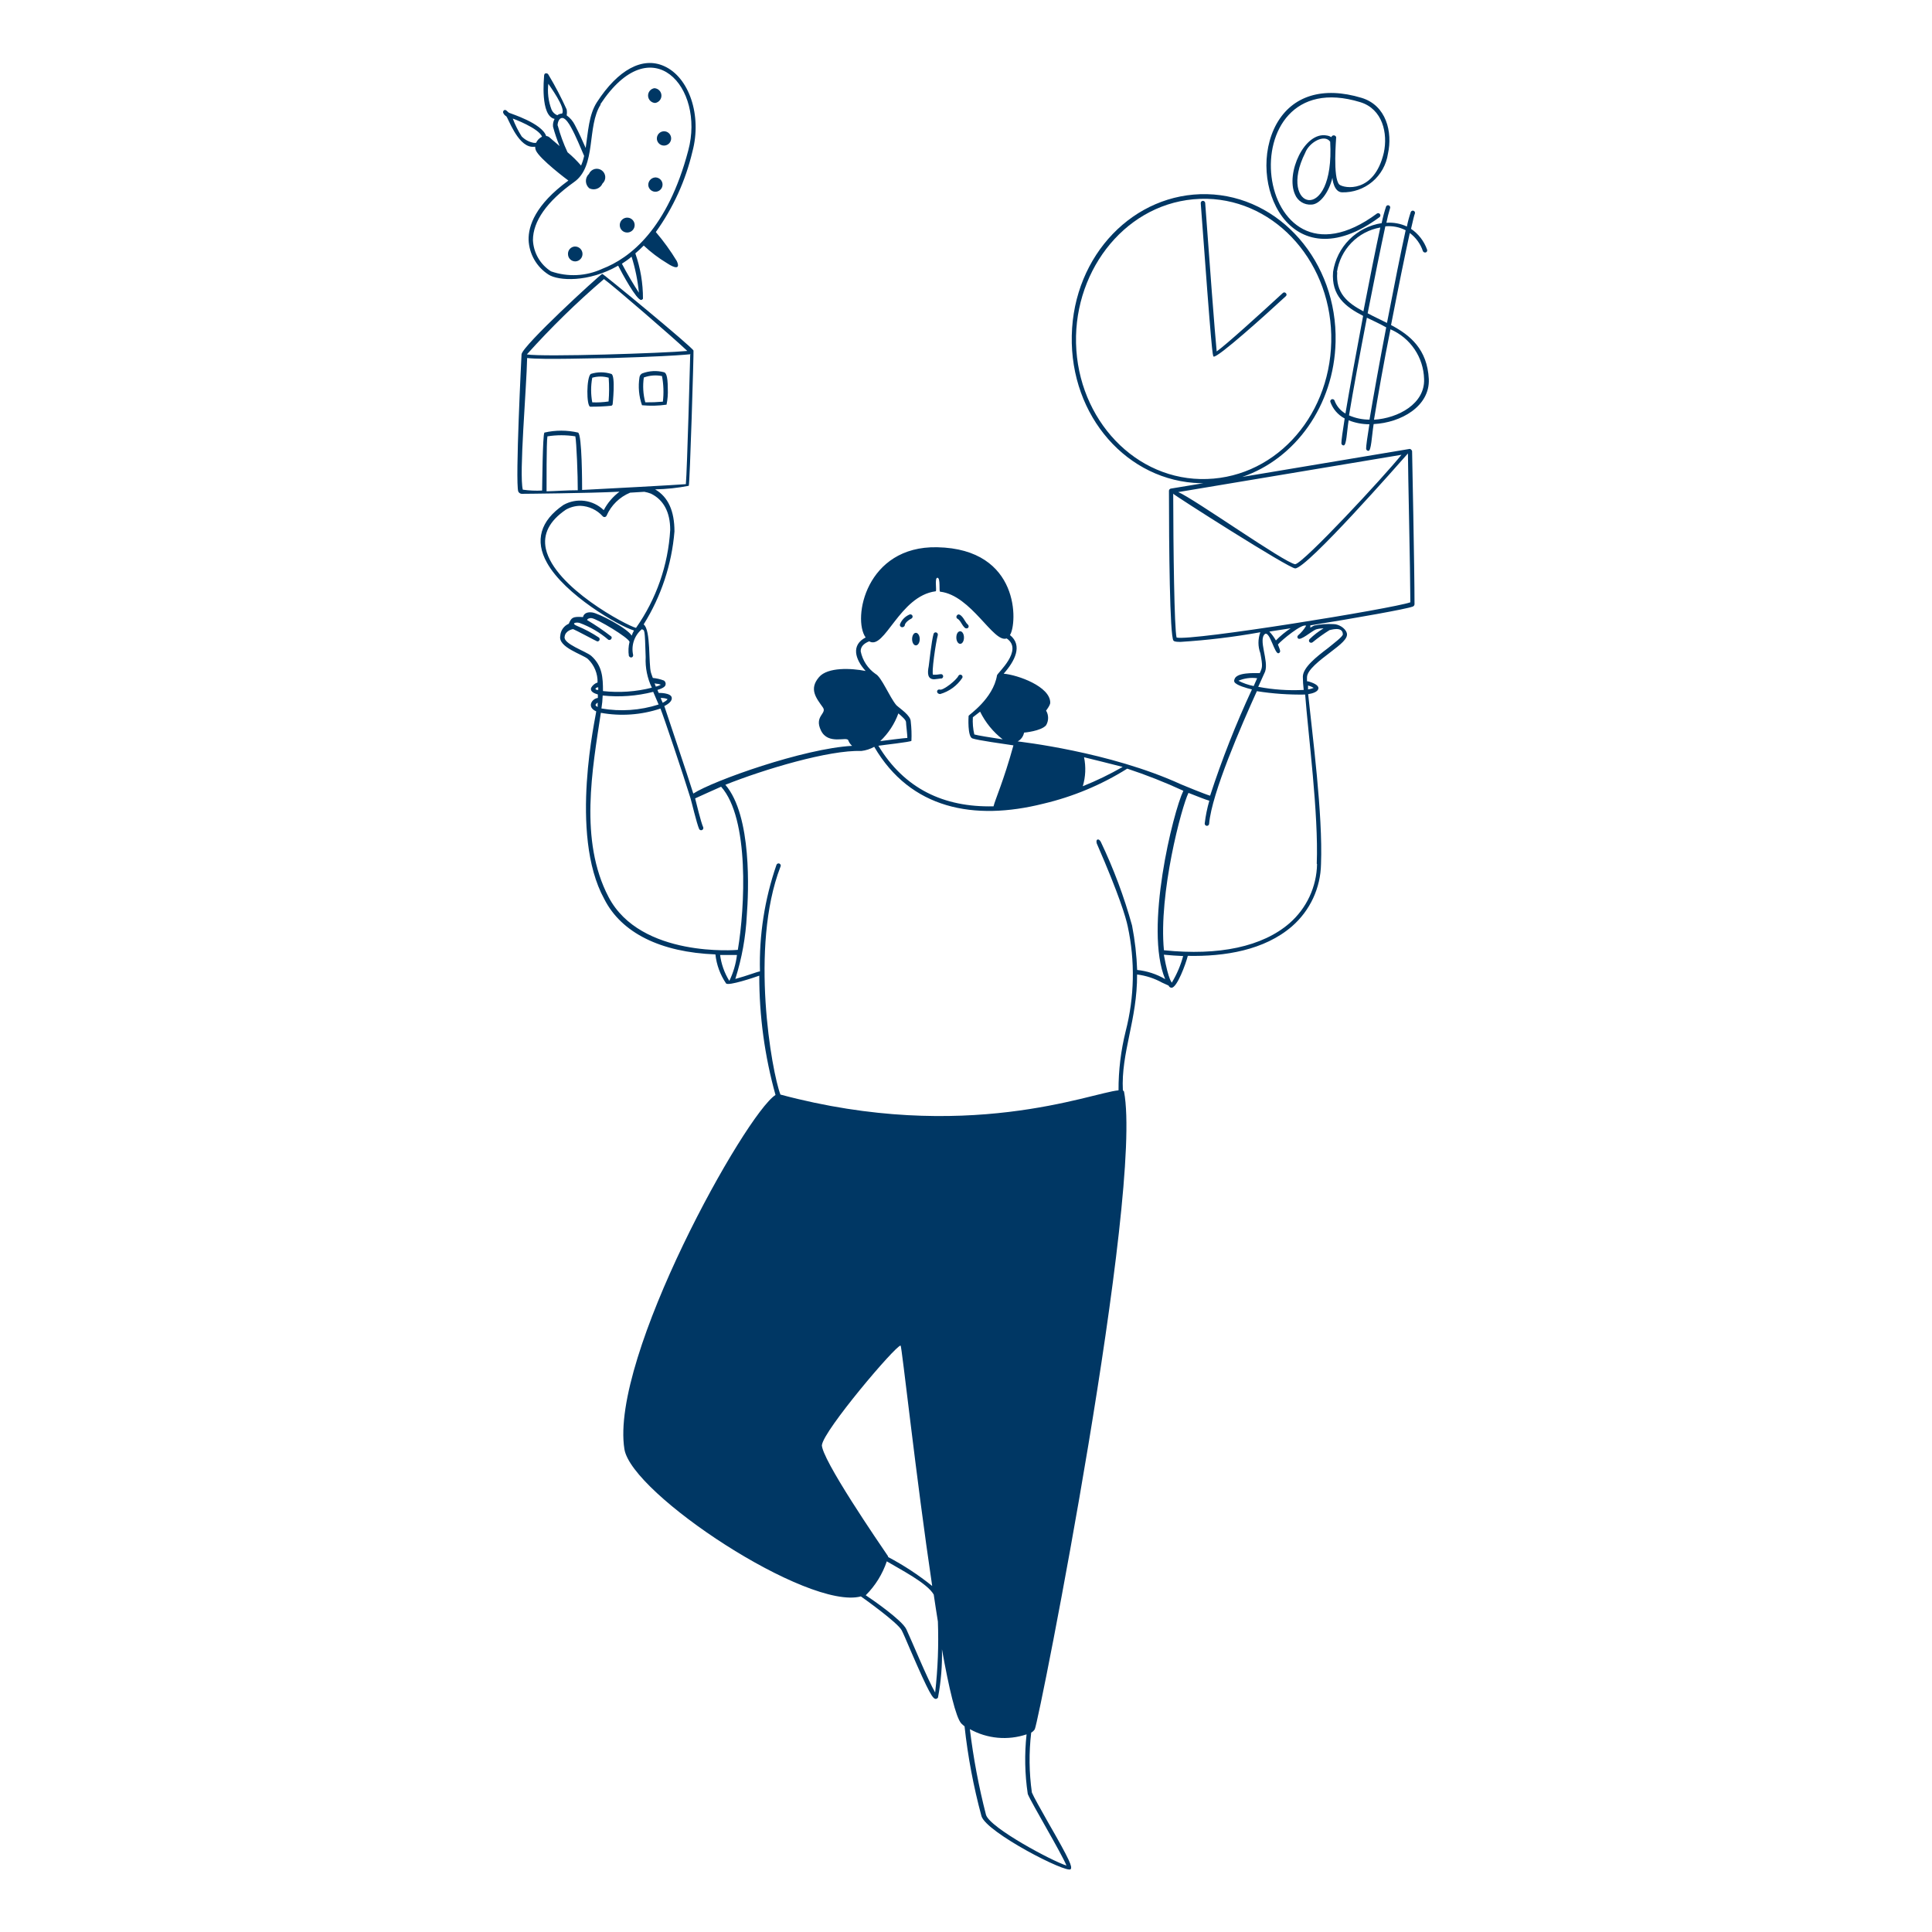 <svg width="400" height="400" viewBox="0 0 400 400" fill="none" xmlns="http://www.w3.org/2000/svg"><path d="M189.62 133.62C190.06 133.62 190.42 133.04 190.42 132.32C190.42 131.6 190.06 131.02 189.62 131.02C189.18 131.02 188.84 131.6 188.84 132.32C188.84 133.04 189.18 133.62 189.62 133.62ZM198 132C198 132.72 198.36 133.3 198.8 133.3C199.24 133.3 199.58 132.72 199.58 132C199.58 131.28 199.24 130.7 198.8 130.7C198.36 130.7 198 131.18 198 132ZM186.78 129.86C186.896 129.863 187.011 129.831 187.107 129.766C187.204 129.702 187.279 129.609 187.32 129.5C187.32 128.98 188.12 128.34 188.74 128.04C188.833 127.978 188.901 127.885 188.931 127.777C188.96 127.67 188.949 127.555 188.9 127.454C188.851 127.354 188.767 127.275 188.664 127.232C188.561 127.188 188.446 127.184 188.34 127.22C187.89 127.403 187.481 127.674 187.138 128.018C186.794 128.361 186.523 128.77 186.34 129.22C186.315 129.291 186.307 129.368 186.317 129.443C186.326 129.518 186.354 129.59 186.397 129.652C186.44 129.715 186.497 129.766 186.564 129.802C186.63 129.838 186.704 129.858 186.78 129.86ZM199.78 130C199.873 130.068 199.985 130.105 200.1 130.105C200.215 130.105 200.327 130.068 200.42 130C200.503 129.914 200.55 129.799 200.55 129.68C200.55 129.561 200.503 129.446 200.42 129.36C200.187 129.147 199.991 128.897 199.84 128.62C199.44 127.92 198.64 126.76 198.14 127.4C198.057 127.486 198.01 127.601 198.01 127.72C198.01 127.839 198.057 127.954 198.14 128.04C198.9 128.42 199.06 129.36 199.78 130ZM193.42 140.64C193.7 140.64 194.6 140.48 194.72 140.48C194.787 140.494 194.856 140.493 194.923 140.477C194.99 140.461 195.052 140.431 195.105 140.387C195.158 140.344 195.201 140.29 195.231 140.228C195.26 140.166 195.275 140.098 195.275 140.03C195.275 139.961 195.26 139.894 195.231 139.832C195.201 139.77 195.158 139.716 195.105 139.673C195.052 139.629 194.99 139.599 194.923 139.583C194.856 139.567 194.787 139.566 194.72 139.58C194.219 139.677 193.71 139.717 193.2 139.7C192.78 139.58 193.76 132.88 194.16 131.5C194.191 131.383 194.174 131.259 194.115 131.155C194.055 131.05 193.956 130.973 193.84 130.94C193.782 130.922 193.721 130.916 193.661 130.922C193.601 130.929 193.543 130.948 193.49 130.978C193.438 131.008 193.392 131.048 193.356 131.097C193.319 131.146 193.294 131.201 193.28 131.26C192.86 132.7 192.38 137.26 192.28 137.94C192 139.34 192 140.64 193.42 140.64ZM194.64 143.7C196.523 143.161 198.154 141.97 199.24 140.34C199.267 140.285 199.283 140.225 199.286 140.164C199.29 140.103 199.281 140.041 199.26 139.984C199.24 139.926 199.208 139.873 199.167 139.828C199.126 139.782 199.076 139.746 199.02 139.72C198.911 139.672 198.787 139.668 198.676 139.709C198.564 139.75 198.472 139.833 198.42 139.94C197.98 140.86 195.26 142.98 194.6 142.78C193.94 142.58 193.68 143.6 194.64 143.7Z" fill="#003764" /><path d="M291.88 92.94L257.2 98.74C268.12 95.02 276.22 84 276.52 70.74C276.9 54.24 264.96 40.54 249.9 40.2C234.84 39.86 222.26 52.74 221.9 69.48C221.54 86.22 233.48 99.68 248.54 100.04H249.16L242.4 101.16C242.294 101.183 242.199 101.24 242.13 101.324C242.061 101.407 242.022 101.512 242.02 101.62C242.02 112.84 242.18 131.8 242.96 132.64C243.06 132.74 243.2 132.9 244.38 132.9C249.934 132.551 255.463 131.883 260.94 130.9C260.421 132.3 260.421 133.84 260.94 135.24C261.48 138.02 261.34 138.22 260.82 139.36C259.58 139.36 255.98 139.18 255.58 140.66C255.541 140.748 255.522 140.844 255.522 140.94C255.522 141.036 255.541 141.132 255.58 141.22C256.02 141.9 258.06 142.46 259.2 142.74C255.874 149.893 252.982 157.24 250.54 164.74C249.64 164.5 244.94 162.58 244.54 162.4C229.66 155.58 210.9 153.54 210.7 153.5C211.041 153.314 211.337 153.054 211.565 152.739C211.793 152.424 211.949 152.062 212.02 151.68C212.02 151.68 215.54 151.38 216.58 150.16C216.855 149.701 217 149.175 217 148.64C217 148.105 216.855 147.579 216.58 147.12C216.58 147.12 217.46 146 217.44 145.48C217.44 142.14 210.76 139.74 207.8 139.48C210.1 136.88 211.8 133.64 209.1 131.48C210.62 129.18 211.34 113.64 194.02 113.3C179.28 113 176.44 128.08 179.22 131.98C176.2 133.54 176.98 136.44 179.22 138.92C176.24 138.32 171.36 138.1 169.58 140.18C167.42 142.68 169 144.54 170.38 146.48C171.26 147.76 168.5 148.24 169.98 151.26C171.46 154.28 175.32 152.44 175.62 153.26C175.785 153.708 176.06 154.107 176.42 154.42C166.42 154.96 147.62 161.64 143.54 164.3C142.34 160.42 137.74 146.86 137.54 146.18C138.48 145.72 139.18 145.1 139.08 144.44C138.92 143.4 136.4 143.46 136.38 143.46C136.36 143.46 136.2 143.06 136.12 142.84C137.62 142.4 137.76 141.96 137.8 141.76C137.836 141.599 137.823 141.431 137.763 141.278C137.702 141.124 137.597 140.993 137.46 140.9C136.721 140.617 135.948 140.435 135.16 140.36C135.04 140 134.88 139.64 134.78 139.28C134.24 137.5 134.78 130.38 133.26 129.28C136.89 123.467 139.078 116.87 139.64 110.04C139.64 105.82 138.36 102.9 135.64 101.32C137.977 101.272 140.305 101.025 142.6 100.58C142.82 100.34 143.66 72.68 143.58 72.58C143.24 71.78 124.78 56.58 124.68 56.7C123.68 57.34 108.26 71.5 107.98 73.34C107.98 73.34 106.64 99.72 107.3 101.76C107.363 101.891 107.459 102.004 107.578 102.088C107.697 102.172 107.835 102.224 107.98 102.24C108.38 102.24 121.98 102.12 128.26 101.8C126.901 102.814 125.788 104.119 125 105.62C123.911 104.567 122.511 103.893 121.009 103.698C119.506 103.503 117.981 103.799 116.66 104.54C111.88 107.8 110.66 111.94 113.26 116.54C116.92 123.1 128 129.56 131.26 130.54C131.074 130.881 130.914 131.236 130.78 131.6C129.84 130.02 123.88 126.94 122.6 126.8C121.72 126.68 120.9 126.9 120.7 127.76C118.54 127.6 118.3 127.88 117.76 129.14C117.263 129.351 116.835 129.698 116.524 130.139C116.213 130.581 116.031 131.101 116 131.64C115.48 134.02 120.64 135.48 121.72 136.44C122.374 137.066 122.89 137.821 123.235 138.658C123.579 139.495 123.745 140.395 123.72 141.3C123.147 141.488 122.667 141.889 122.38 142.42C122.14 143.18 123.02 143.56 123.78 143.78V144.5C122.56 144.64 121.4 146.38 123.44 147.28C123.44 148.04 117.7 172.66 125.1 186.12C128.66 193.16 136.78 197.16 148.12 197.6C148.35 199.75 149.106 201.811 150.32 203.6C150.76 204.2 156.32 202.32 157.2 202C157.188 210.348 158.319 218.658 160.56 226.7C154.32 230.7 126.22 281.04 129.28 300.04C130.78 309.34 167.28 333.44 178.24 330.52C178.24 330.52 185.86 335.9 186.7 337.56C187.02 338.18 187.68 339.72 188.46 341.56C192.46 350.82 193.14 351.74 193.76 351.74C193.85 351.729 193.936 351.699 194.012 351.65C194.088 351.602 194.152 351.537 194.2 351.46C194.825 348.165 195.1 344.813 195.02 341.46C196.48 349.6 197.9 355.58 199.02 356.82C199.24 357.04 199.48 357.24 199.7 357.42C200.384 363.695 201.554 369.907 203.2 376C204.2 379.38 220.98 388 221.68 386.98C222 386.46 221.68 385.44 216.96 377.24C215.42 374.52 213.98 371.96 213.64 371.12C213.057 367.01 213.01 362.842 213.5 358.72C213.803 358.555 214.058 358.313 214.24 358.02C215.2 356.02 236.72 246.92 232.72 226.02C232.7 225.962 232.669 225.91 232.627 225.865C232.586 225.82 232.536 225.784 232.48 225.76C232.06 217.96 235.48 211.1 235.42 201.76C237.239 201.982 238.997 202.553 240.6 203.44C242.18 204.18 241.92 204 242 204.16C242.056 204.261 242.137 204.345 242.235 204.404C242.333 204.464 242.445 204.497 242.56 204.5C243.68 204.5 245.5 199.6 245.92 197.9C253.56 198.06 261.78 196.74 267.5 191.78C269.345 190.172 270.833 188.195 271.866 185.976C272.9 183.758 273.456 181.347 273.5 178.9C273.9 168.66 271.7 152.04 270.84 143.72C271.84 143.56 272.84 143.22 272.96 142.56C273.08 141.9 271.98 141.38 270.8 141.06H270.6V140.24C270.6 138.7 273.3 136.68 275.42 135.06C277.54 133.44 279.18 132.18 278.84 131.06C278.5 129.94 277.04 129.22 276.14 129.22C274.8 129.138 273.455 129.232 272.14 129.5C271.838 129.622 271.549 129.776 271.28 129.96C271.307 129.801 271.307 129.639 271.28 129.48C281.14 127.88 291.14 126.1 292.44 125.6C292.555 125.574 292.658 125.511 292.734 125.421C292.81 125.33 292.854 125.218 292.86 125.1C292.86 117.74 292.36 93.68 292.36 93.44C292.36 93.2 292 92.92 291.88 92.94ZM248.52 99.18C233.96 98.86 222.42 85.56 222.78 69.56C223.14 54.22 234.62 40.86 249.88 41.16C264.44 41.5 275.98 54.8 275.62 70.78C275.26 86.76 263.38 99.5 248.52 99.18ZM290.16 94.16C286.56 98.66 269.98 116.5 268.16 116.82C265.96 116.54 247.2 103.24 243.94 101.88L290.16 94.16ZM264.16 132.6C263.787 131.931 263.33 131.313 262.8 130.76L267.22 130.08C266.113 130.808 265.087 131.653 264.16 132.6ZM256.4 140.94C257.623 140.42 258.963 140.24 260.28 140.42L259.56 142.04C258.461 141.821 257.397 141.451 256.4 140.94ZM202.92 147.34C204.021 149.586 205.622 151.55 207.6 153.08C205 152.68 202.36 152.26 201.72 152.06C201.447 150.894 201.346 149.695 201.42 148.5L202.92 147.34ZM224.44 156.78C226.62 157.3 229.5 158.04 232.44 158.78C229.783 160.304 227.023 161.641 224.18 162.78C224.764 160.833 224.854 158.771 224.44 156.78ZM178.2 134.78C178.2 133.9 178.82 133.22 179.96 132.78C183.16 134.68 186.2 123.38 193.72 122.42C194 122.42 193.44 119.56 194.1 119.62C194.76 119.68 194.36 122.46 194.64 122.5C201.12 123.24 205.68 133.22 208.42 132.18C212 134.6 206.42 139.4 206.42 139.82C205.62 144.68 200.56 148.02 200.54 148.2C200.52 148.38 200.28 152.5 201.32 152.88C202.36 153.26 207.8 154.02 209.82 154.32C207.82 161.6 206.02 165.58 205.7 166.94C195.36 167.18 187.22 163.26 181.86 154.4C182.68 154.26 188.56 153.62 188.7 153.38C188.762 152.045 188.716 150.707 188.56 149.38C188.56 148.12 186.34 146.72 185.58 146C184.16 144.32 182.52 140.16 181.26 139.52C179.681 138.416 178.585 136.748 178.2 134.86V134.78ZM186 147.7C186.68 148.28 187.58 149.06 187.58 149.5C187.58 149.94 187.88 152.3 187.86 152.78C187.42 152.78 182.92 153.34 182.24 153.44C183.924 151.846 185.212 149.881 186 147.7ZM138.2 144.74C138.2 144.86 137.84 145.18 137.2 145.5L136.78 144.52C137.264 144.486 137.749 144.561 138.2 144.74ZM135.8 141.54C136.156 141.559 136.507 141.633 136.84 141.76C136.505 141.938 136.149 142.072 135.78 142.16C135.681 141.938 135.595 141.711 135.52 141.48L135.8 141.54ZM125.04 57.78C126.92 59.12 139.58 70.06 142.3 72.66C137.5 73.12 112.62 73.94 109.08 73.38C114.052 67.835 119.383 62.624 125.04 57.78ZM113.34 90.34C115.255 90.039 117.205 90.039 119.12 90.34C119.36 91.52 119.64 98.62 119.62 101.5C117.24 101.5 115.02 101.68 113.16 101.72C113.16 101.02 113.12 91.32 113.34 90.34ZM120.52 101.44C120.52 100.42 120.52 89.96 119.68 89.56C117.39 89.034 115.01 89.034 112.72 89.56C112.34 89.84 112.26 100.96 112.24 101.56C110.904 101.632 109.564 101.572 108.24 101.38C107.44 98.18 109 80.56 109.14 74.12C112.2 74.52 123.82 74.12 126.9 74.12C144.9 73.58 142.9 73.1 142.9 73.48C142.9 73.86 142.26 97.38 142 100.24C140.8 100.36 123.86 101.28 120.52 101.44ZM113.02 113.66C112.34 110.6 113.74 107.84 117.16 105.52C118.071 105.008 119.095 104.733 120.14 104.72C121.023 104.752 121.891 104.961 122.692 105.336C123.493 105.71 124.209 106.242 124.8 106.9C124.853 106.956 124.92 106.999 124.993 107.024C125.066 107.049 125.145 107.056 125.221 107.044C125.298 107.033 125.371 107.002 125.433 106.956C125.496 106.91 125.546 106.85 125.58 106.78C126.528 104.616 128.277 102.903 130.46 102L133.4 101.82C133.864 101.905 134.319 102.032 134.76 102.2C137.32 103.44 138.76 105.96 138.76 109.7C138.338 116.994 135.886 124.025 131.68 130C129.7 129.48 114.82 121.64 113.02 113.66ZM116.9 131.84C117.02 130.56 118.58 130.22 118.68 130.26C119.1 130.4 123.56 132.8 123.66 132.8C123.755 132.807 123.85 132.783 123.932 132.733C124.013 132.683 124.077 132.609 124.115 132.521C124.152 132.433 124.161 132.336 124.141 132.242C124.12 132.149 124.071 132.064 124 132C122.582 131.055 121.075 130.251 119.5 129.6C118.14 129.04 119.22 128.78 119.96 128.96C122.155 129.754 124.188 130.94 125.96 132.46C126.44 132.66 126.8 132.08 126.58 131.8C124.98 130.556 123.303 129.414 121.56 128.38C121.56 128.16 121.96 127.92 122.5 127.98C123.68 128.14 130.08 131.98 130.34 132.88C130.104 133.835 130.057 134.827 130.2 135.8C130.52 136.38 131.16 136.1 131.08 135.58C130.867 134.616 130.922 133.613 131.24 132.679C131.557 131.744 132.124 130.915 132.88 130.28C133.46 130.56 133.5 129.96 133.68 136.04C133.573 138.227 134.013 140.406 134.96 142.38C131.656 143.219 128.228 143.456 124.84 143.08C124.84 140.26 124.7 137.82 122.4 135.78C121.26 134.82 116.58 133.3 116.9 131.84ZM123.86 142.3V142.84C123.66 142.84 123.3 142.84 123.3 142.62C123.3 142.4 123.6 142.32 123.86 142.3ZM135.24 143.24L136.36 145.86C132.537 147.085 128.475 147.366 124.52 146.68C124.666 145.793 124.752 144.898 124.78 144C128.284 144.37 131.826 144.112 135.24 143.24ZM123.38 146.14C123.16 145.9 123.48 145.62 123.74 145.48V146.36C123.607 146.31 123.485 146.235 123.38 146.14ZM126 185.72C119.86 174.02 122.66 159.16 124.4 147.58C128.522 148.33 132.766 148.028 136.74 146.7C137.36 148.22 141.44 160.3 142.96 165.26C143.2 166.02 144.22 170.44 144.76 171.66C144.816 171.758 144.906 171.832 145.013 171.868C145.12 171.903 145.237 171.899 145.34 171.854C145.444 171.81 145.528 171.729 145.576 171.627C145.624 171.524 145.632 171.408 145.6 171.3C145.08 170.16 144.12 166.04 143.92 165.3C143.92 165.3 149.28 162.86 149.3 162.88C155.18 169.5 154.24 187.88 152.76 196.66C152.62 196.68 132.62 198.38 126 185.72ZM149.1 197.72H152.58C152.353 199.582 151.819 201.393 151 203.08C149.969 201.422 149.314 199.558 149.08 197.62L149.1 197.72ZM170.18 299.16C170.5 296.18 185.4 278.58 186.46 278.58C186.7 278.58 189.66 305.94 193 328.36C190.154 326.07 187.093 324.061 183.86 322.36C183.874 322.336 183.881 322.308 183.881 322.28C183.881 322.252 183.874 322.224 183.86 322.2C182.22 319.78 169.88 301.84 170.16 299.06L170.18 299.16ZM193.64 350.46C192.12 347.88 188.54 339.18 187.64 337.3C186.74 335.42 180.56 331.14 179.24 330.28C181.218 328.31 182.711 325.907 183.6 323.26C186.4 324.94 191.94 327.74 193.32 330.14C193.6 332.14 193.9 333.9 194.18 335.72C194.358 340.607 194.171 345.501 193.62 350.36L193.64 350.46ZM212.8 371.46C213.58 373.36 219.74 383.64 220.8 386.24C217.96 385.38 204.96 378.46 204.14 375.74C202.639 369.906 201.523 363.98 200.8 358C202.574 358.986 204.535 359.592 206.556 359.778C208.578 359.964 210.616 359.726 212.54 359.08C212.094 363.167 212.174 367.294 212.78 371.36L212.8 371.46ZM235.44 200.92C235.33 197.797 234.975 194.688 234.38 191.62C232.734 185.661 230.565 179.858 227.9 174.28C227.9 174.28 227.58 173.68 227.22 173.82C226.86 173.96 227.08 174.64 227.08 174.64C231.76 185.4 233.08 189.9 233.48 191.78C235.03 198.954 234.886 206.391 233.06 213.5C232.064 217.503 231.566 221.615 231.58 225.74C225.96 226.24 199.92 236.88 161.58 226.62C159.78 221.96 155.18 196.06 161.58 179.46C161.616 179.403 161.638 179.339 161.646 179.272C161.655 179.206 161.648 179.138 161.627 179.074C161.607 179.011 161.572 178.952 161.526 178.903C161.481 178.854 161.425 178.815 161.362 178.79C161.3 178.765 161.233 178.754 161.166 178.757C161.099 178.761 161.034 178.779 160.974 178.81C160.915 178.842 160.863 178.886 160.823 178.939C160.782 178.993 160.754 179.054 160.74 179.12C158.301 186.191 157.149 193.642 157.34 201.12C156.94 201.12 154.7 202.02 152.24 202.68C153.595 198.407 154.395 193.977 154.62 189.5C154.98 184.76 155.72 168.94 150.18 162.48C158.18 159.28 171.66 155.24 178.34 155.48C179.274 155.37 180.178 155.078 181 154.62C188.52 167.5 201.66 170 216 166.4C222.153 164.953 228.025 162.5 233.38 159.14C237.337 160.445 241.217 161.974 245 163.72C242.88 168.1 236.86 192.38 241.24 202.72C239.46 201.674 237.474 201.026 235.42 200.82L235.44 200.92ZM242.68 203.46C242.68 203.46 242 203.36 240.96 197.66C242.36 197.8 243.7 197.88 244.96 197.94C244.446 199.844 243.672 201.667 242.66 203.36L242.68 203.46ZM272.68 178.92C272.635 181.242 272.105 183.529 271.123 185.633C270.142 187.738 268.73 189.614 266.98 191.14C261.4 195.98 252.4 197.92 240.98 196.74C239.84 185.04 244.64 167.02 246.06 164.16C248.06 164.94 249.48 165.52 250.38 165.78C249.928 167.33 249.606 168.916 249.42 170.52C249.42 170.642 249.468 170.759 249.555 170.845C249.641 170.932 249.758 170.98 249.88 170.98C250.002 170.98 250.119 170.932 250.205 170.845C250.292 170.759 250.34 170.642 250.34 170.52C250.88 164.22 257.06 150.08 260.22 143.1C263.527 143.624 266.873 143.858 270.22 143.8C270.84 152 273.02 168.54 272.62 178.82L272.68 178.92ZM272 142.42C271.62 142.571 271.224 142.678 270.82 142.74V141.92C271.235 142.031 271.632 142.199 272 142.42ZM272.5 130.3C272.995 130.161 273.506 130.094 274.02 130.1C272.977 130.725 272.01 131.47 271.14 132.32C271.096 132.361 271.062 132.411 271.038 132.466C271.014 132.521 271.002 132.58 271.002 132.64C271.002 132.7 271.014 132.759 271.038 132.814C271.062 132.869 271.096 132.919 271.14 132.96C271.23 133.035 271.343 133.076 271.46 133.076C271.577 133.076 271.69 133.035 271.78 132.96C272.884 132.051 274.046 131.216 275.26 130.46C275.42 130.46 277.94 129.58 278.02 131.28C278.16 131.72 276.02 133.28 274.92 134.2C272.5 136.02 269.78 138.2 269.74 140.08C269.745 141.003 269.805 141.924 269.92 142.84C266.766 143.006 263.603 142.792 260.5 142.2C260.74 141.68 261.86 139.22 261.92 139.06C262.74 136.82 260.42 132.38 261.92 131.24C262.94 130.72 263.92 135.54 264.72 135.24C264.777 135.224 264.83 135.197 264.877 135.16C264.923 135.122 264.961 135.076 264.989 135.024C265.017 134.972 265.035 134.914 265.04 134.855C265.045 134.796 265.038 134.736 265.02 134.68C265.02 134.52 264.74 133.86 264.58 133.44C265.26 132.6 269.64 128.98 270.42 129.56C269.976 130.316 269.408 130.992 268.74 131.56C268.658 131.642 268.612 131.754 268.612 131.87C268.612 131.986 268.658 132.098 268.74 132.18C269.3 132.7 271.5 130.7 272.48 130.3H272.5ZM243.6 132C243.12 130.16 242.92 113.54 242.9 102.22C242.9 102.42 266.9 117.72 268.16 117.68C270.6 117.68 289.74 95.86 291.5 93.88C291.5 97.4 291.98 117.68 292 124.7C288.38 126 246.8 132.74 243.6 132Z" fill="#003764" /><path d="M265.6 60.66C261.06 64.84 253.86 71.38 251.9 72.76C251.56 69.44 250.32 53.12 249.52 42C249.505 41.88 249.445 41.77 249.352 41.692C249.26 41.614 249.141 41.574 249.02 41.58C248.902 41.59 248.792 41.646 248.713 41.735C248.635 41.825 248.594 41.941 248.6 42.06C250.9 73.52 251.06 73.64 251.26 73.82C251.98 74.24 262.18 65.06 266.22 61.32C266.66 60.92 266 60.26 265.6 60.66ZM288 67.3C289.44 59.86 290.92 52.6 291.88 48.24C293.15 49.186 294.099 50.498 294.6 52C294.652 52.108 294.741 52.194 294.852 52.242C294.962 52.289 295.085 52.296 295.2 52.26C295.256 52.24 295.307 52.209 295.351 52.169C295.395 52.129 295.43 52.08 295.454 52.026C295.478 51.971 295.491 51.913 295.492 51.853C295.493 51.794 295.482 51.735 295.46 51.68C294.842 49.928 293.678 48.421 292.14 47.38C292.54 45.6 292.82 44.46 292.92 44.26C292.97 44.153 292.977 44.032 292.939 43.92C292.902 43.809 292.824 43.715 292.72 43.66C292.666 43.632 292.607 43.616 292.547 43.611C292.487 43.606 292.426 43.613 292.368 43.631C292.311 43.65 292.258 43.68 292.211 43.719C292.165 43.758 292.128 43.806 292.1 43.86C291.761 44.854 291.487 45.87 291.28 46.9C289.956 46.284 288.497 46.016 287.04 46.12C287.235 45.121 287.482 44.133 287.78 43.16C287.808 43.106 287.824 43.047 287.829 42.987C287.834 42.927 287.827 42.866 287.809 42.809C287.79 42.751 287.76 42.698 287.721 42.651C287.682 42.605 287.634 42.568 287.58 42.54C287.528 42.513 287.47 42.496 287.412 42.492C287.353 42.487 287.294 42.494 287.238 42.513C287.182 42.532 287.13 42.561 287.086 42.6C287.041 42.639 287.006 42.687 286.98 42.74C286.603 43.873 286.296 45.029 286.06 46.2C283.527 46.586 281.183 47.773 279.373 49.586C277.563 51.4 276.381 53.746 276 56.28C275.6 61.24 278.56 63.52 282.22 65.4C280.82 72.82 279.42 80.46 278.56 85.62C277.499 85.007 276.69 84.035 276.28 82.88C276.229 82.786 276.146 82.712 276.046 82.673C275.946 82.633 275.836 82.629 275.734 82.663C275.632 82.696 275.544 82.764 275.487 82.855C275.43 82.946 275.406 83.054 275.42 83.16C275.933 84.658 276.999 85.903 278.4 86.64C277.98 89.3 277.72 91.16 277.72 91.76C277.72 91.882 277.768 91.999 277.855 92.085C277.941 92.172 278.058 92.22 278.18 92.22C278.8 92.22 278.84 89.36 279.22 87.02C280.589 87.562 282.048 87.84 283.52 87.84C283.1 90.44 282.84 92.28 282.84 92.88C282.84 93.002 282.888 93.119 282.975 93.205C283.061 93.292 283.178 93.34 283.3 93.34C283.9 93.46 284 90.32 284.4 87.8C290.06 87.52 296.06 84.12 295.82 78.48C295.5 72.34 292 69.4 288 67.3ZM291.02 47.7C290.06 52.06 288.6 59.36 287.16 66.86C285.64 66.08 284.56 65.62 283.16 64.86C284.54 57.78 285.92 51 286.82 46.86C288.292 46.719 289.772 47.011 291.08 47.7H291.02ZM276.8 56.36C277.131 54.068 278.178 51.938 279.79 50.276C281.403 48.613 283.499 47.502 285.78 47.1C284.88 51.22 283.58 57.7 282.28 64.46C278.98 62.72 276.5 60.66 276.86 56.36H276.8ZM279.3 86C280.14 80.88 281.56 73.22 283 65.78C284.28 66.4 285.58 66.98 287 67.78C285.64 74.86 284.36 82 283.54 86.88C282.081 86.884 280.637 86.584 279.3 86ZM284.48 86.84C285.28 82.02 286.48 75.08 287.88 68.18C289.901 69.05 291.63 70.481 292.863 72.302C294.097 74.124 294.783 76.261 294.84 78.46C295.06 83.56 289.52 86.58 284.48 86.9V86.84Z" fill="#003764" /><path d="M285.64 44.94C285.726 44.864 285.781 44.759 285.793 44.645C285.805 44.531 285.775 44.416 285.707 44.324C285.64 44.231 285.54 44.167 285.428 44.144C285.315 44.121 285.198 44.141 285.1 44.2C259.38 63.26 253.72 12.56 281.66 21.16C286.24 22.58 287.38 27.58 286.5 31.64C284.5 40.1 278.28 39 277.3 38.22C275.9 36.88 276.66 28.52 276.64 28.4C276.609 28.291 276.543 28.196 276.453 28.128C276.363 28.06 276.253 28.023 276.14 28.023C276.027 28.023 275.917 28.06 275.827 28.128C275.737 28.196 275.671 28.291 275.64 28.4C275.362 28.221 275.048 28.105 274.72 28.06C270.08 27.12 266.14 35.92 268.12 40.26C268.388 40.919 268.857 41.477 269.46 41.854C270.063 42.231 270.77 42.408 271.48 42.36C273.2 42.36 275.1 39.94 275.86 36.82C275.86 37 276.14 39.78 277.86 39.82C280.148 39.878 282.378 39.097 284.128 37.623C285.878 36.149 287.028 34.084 287.36 31.82C288.34 27.36 287.04 21.82 281.9 20.26C273.9 17.84 267.58 19.8 264.3 25.64C257.76 37.4 266.92 58.8 285.64 44.94ZM270.22 31.66C271.02 29.48 274.22 27.66 275.4 29.34C276.38 46.82 264.36 43.32 270.22 31.66ZM126.58 77.42C125.187 76.978 123.692 76.978 122.3 77.42C121.4 78.22 121.4 83.98 122.18 84.2C123.656 84.215 125.131 84.148 126.6 84C126.656 83.972 126.707 83.932 126.748 83.884C126.789 83.836 126.82 83.78 126.84 83.72C126.84 83.72 127.48 77.78 126.58 77.42ZM126 83.12C124.882 83.29 123.75 83.35 122.62 83.3C122.308 81.614 122.308 79.886 122.62 78.2C123.731 77.88 124.909 77.88 126.02 78.2C126.143 79.838 126.136 81.483 126 83.12ZM138 83.78C138.227 82.696 138.314 81.587 138.26 80.48C138.26 77.44 137.76 77.2 137.52 77.08C136.006 76.674 134.403 76.758 132.94 77.32C132.796 77.399 132.672 77.511 132.578 77.646C132.484 77.782 132.423 77.937 132.4 78.1C132.094 80.047 132.273 82.039 132.92 83.9C134.612 84.061 136.317 84.021 138 83.78ZM133.34 78.14C134.531 77.71 135.818 77.613 137.06 77.86C137.39 79.607 137.451 81.394 137.24 83.16C136.03 83.268 134.815 83.315 133.6 83.3C133.148 81.619 133.046 79.862 133.3 78.14H133.34ZM110 30.38C110.266 30.404 110.534 30.404 110.8 30.38C110.799 30.633 110.847 30.884 110.94 31.12C111.7 32.92 117.6 37.34 117.68 37.38C110.8 42.4 109.38 46.8 109.44 49.66C109.498 51.105 109.904 52.515 110.625 53.769C111.346 55.023 112.36 56.083 113.58 56.86C115.58 58.14 121.8 58.54 127.98 55C128.78 56.56 131.76 62.1 132.74 62.1C132.819 62.089 132.894 62.059 132.96 62.014C133.026 61.969 133.081 61.91 133.12 61.84C133.129 58.646 132.594 55.475 131.54 52.46C132.12 51.96 132.7 51.44 133.28 50.84C134.756 52.232 136.379 53.459 138.12 54.5C139.64 55.52 140.94 55.84 140.12 54.04C138.837 51.927 137.386 49.92 135.78 48.04C139.374 43.037 141.949 37.376 143.36 31.38C145.36 23.92 142.68 15.98 137.48 13.68C133.02 11.68 127.96 14.42 123.6 21.14C121.9 23.74 121.76 27.32 121.26 30.64C120.62 29.18 119.88 27.5 119.02 25.88C118.626 25.084 118.042 24.397 117.32 23.88C117.394 23.477 117.394 23.063 117.32 22.66C116.203 20.198 114.947 17.801 113.56 15.48C113.517 15.38 113.444 15.297 113.35 15.243C113.256 15.189 113.147 15.167 113.04 15.18C112.66 15.18 112.64 15.62 112.64 15.86C112.64 16.1 111.8 23.98 114.82 24.62C114.551 25.115 114.439 25.68 114.5 26.24C114.862 27.603 115.317 28.939 115.86 30.24C114.92 29.42 114.08 28.74 113.74 28.42C113.552 28.268 113.321 28.177 113.08 28.16C112.18 25.5 105.78 23.54 105.42 23.36C105.06 23.18 104.76 22.58 104.36 22.82C104.268 22.881 104.201 22.974 104.172 23.08C104.143 23.187 104.153 23.3 104.2 23.4C104.327 23.688 104.545 23.927 104.82 24.08C105.22 24.44 107.08 30 110 30.38ZM132.28 60.6C131.36 59.24 129.68 56.4 128.76 54.6C129.44 54.16 130.14 53.68 130.76 53.14C131.525 55.567 132.034 58.067 132.28 60.6ZM124.28 21.62C134.92 5.44 146 18.12 142.5 31.14C138.24 47.34 130.5 53.42 124.68 55.66C121.348 57.203 117.547 57.389 114.08 56.18C112.984 55.482 112.072 54.531 111.422 53.407C110.771 52.282 110.4 51.018 110.34 49.72C110.34 45.84 113.2 41.72 118.82 37.72C123.58 34.42 121.42 26.18 124.38 21.62H124.28ZM113.44 17.22C113.76 17.74 117.26 22.42 116.36 23.52C116.005 23.523 115.661 23.642 115.38 23.86C114.856 23.645 114.433 23.237 114.2 22.72C113.525 20.971 113.298 19.08 113.54 17.22H113.44ZM115.44 25.98C115.44 25.38 115.74 24.38 116.44 24.42C117.14 24.46 117.92 25.8 118.18 26.28C119.3 28.28 120.18 30.58 120.94 32.28C120.792 32.966 120.578 33.636 120.3 34.28C119.448 33.282 118.511 32.358 117.5 31.52C116.666 29.743 115.99 27.896 115.48 26L115.44 25.98ZM106.12 24.54C106.22 24.54 111.56 26.54 112.22 28.3C111.672 28.571 111.234 29.023 110.98 29.58H110.54C109.573 29.413 108.684 28.944 108 28.24C107.263 27.072 106.647 25.832 106.16 24.54H106.12Z" fill="#003764" /><path d="M135.64 21.32C136.017 21.262 136.359 21.065 136.599 20.769C136.84 20.473 136.962 20.099 136.942 19.718C136.922 19.337 136.762 18.977 136.492 18.707C136.221 18.438 135.861 18.279 135.48 18.26C135.103 18.318 134.761 18.515 134.521 18.811C134.28 19.107 134.158 19.481 134.178 19.862C134.198 20.243 134.358 20.603 134.628 20.872C134.899 21.142 135.259 21.301 135.64 21.32ZM136 28.8C136.028 29.088 136.14 29.362 136.322 29.588C136.504 29.813 136.748 29.98 137.024 30.068C137.3 30.156 137.596 30.161 137.875 30.083C138.154 30.004 138.403 29.845 138.593 29.626C138.782 29.407 138.903 29.137 138.941 28.849C138.978 28.562 138.93 28.27 138.803 28.009C138.676 27.749 138.476 27.532 138.226 27.384C137.977 27.237 137.689 27.166 137.4 27.18C137.201 27.193 137.007 27.245 136.828 27.333C136.649 27.422 136.49 27.545 136.36 27.696C136.23 27.847 136.131 28.022 136.069 28.212C136.007 28.401 135.984 28.601 136 28.8ZM135.6 36.74C135.206 36.781 134.842 36.972 134.585 37.273C134.328 37.575 134.197 37.964 134.22 38.36C134.248 38.649 134.361 38.924 134.544 39.15C134.727 39.375 134.972 39.542 135.249 39.629C135.527 39.716 135.823 39.72 136.103 39.639C136.382 39.559 136.631 39.398 136.82 39.177C137.008 38.956 137.127 38.684 137.162 38.395C137.197 38.107 137.147 37.815 137.017 37.555C136.886 37.295 136.683 37.079 136.431 36.934C136.179 36.789 135.89 36.722 135.6 36.74ZM129.88 48.14C130.187 48.136 130.486 48.039 130.738 47.864C130.99 47.689 131.184 47.442 131.294 47.156C131.405 46.869 131.428 46.556 131.359 46.257C131.291 45.958 131.134 45.686 130.91 45.476C130.686 45.266 130.404 45.128 130.101 45.08C129.798 45.031 129.487 45.074 129.209 45.204C128.93 45.333 128.697 45.543 128.539 45.806C128.38 46.069 128.304 46.373 128.32 46.68C128.336 47.08 128.508 47.457 128.8 47.73C129.092 48.004 129.48 48.151 129.88 48.14ZM124.74 38C124.934 37.823 125.086 37.605 125.186 37.362C125.285 37.119 125.328 36.857 125.313 36.594C125.297 36.332 125.223 36.077 125.096 35.847C124.969 35.617 124.792 35.419 124.579 35.266C124.365 35.113 124.12 35.011 123.861 34.965C123.602 34.919 123.337 34.932 123.084 35.002C122.831 35.073 122.597 35.199 122.399 35.372C122.201 35.544 122.044 35.759 121.94 36C121.734 36.192 121.571 36.425 121.462 36.684C121.352 36.943 121.298 37.222 121.304 37.503C121.31 37.785 121.374 38.062 121.494 38.316C121.614 38.57 121.787 38.797 122 38.98C122.243 39.104 122.508 39.176 122.78 39.194C123.052 39.211 123.325 39.173 123.581 39.081C123.838 38.989 124.073 38.846 124.272 38.66C124.472 38.474 124.631 38.25 124.74 38ZM117.6 52.66C117.605 52.857 117.649 53.051 117.729 53.231C117.81 53.411 117.924 53.574 118.067 53.709C118.21 53.845 118.379 53.951 118.563 54.021C118.747 54.092 118.943 54.125 119.14 54.12C119.548 54.099 119.932 53.916 120.205 53.612C120.479 53.309 120.621 52.908 120.6 52.5C120.579 52.092 120.396 51.708 120.092 51.434C119.789 51.161 119.388 51.019 118.98 51.04C118.783 51.055 118.591 51.109 118.414 51.199C118.238 51.289 118.081 51.412 117.953 51.563C117.825 51.714 117.727 51.888 117.667 52.076C117.606 52.264 117.584 52.463 117.6 52.66Z" fill="#003764" /></svg>